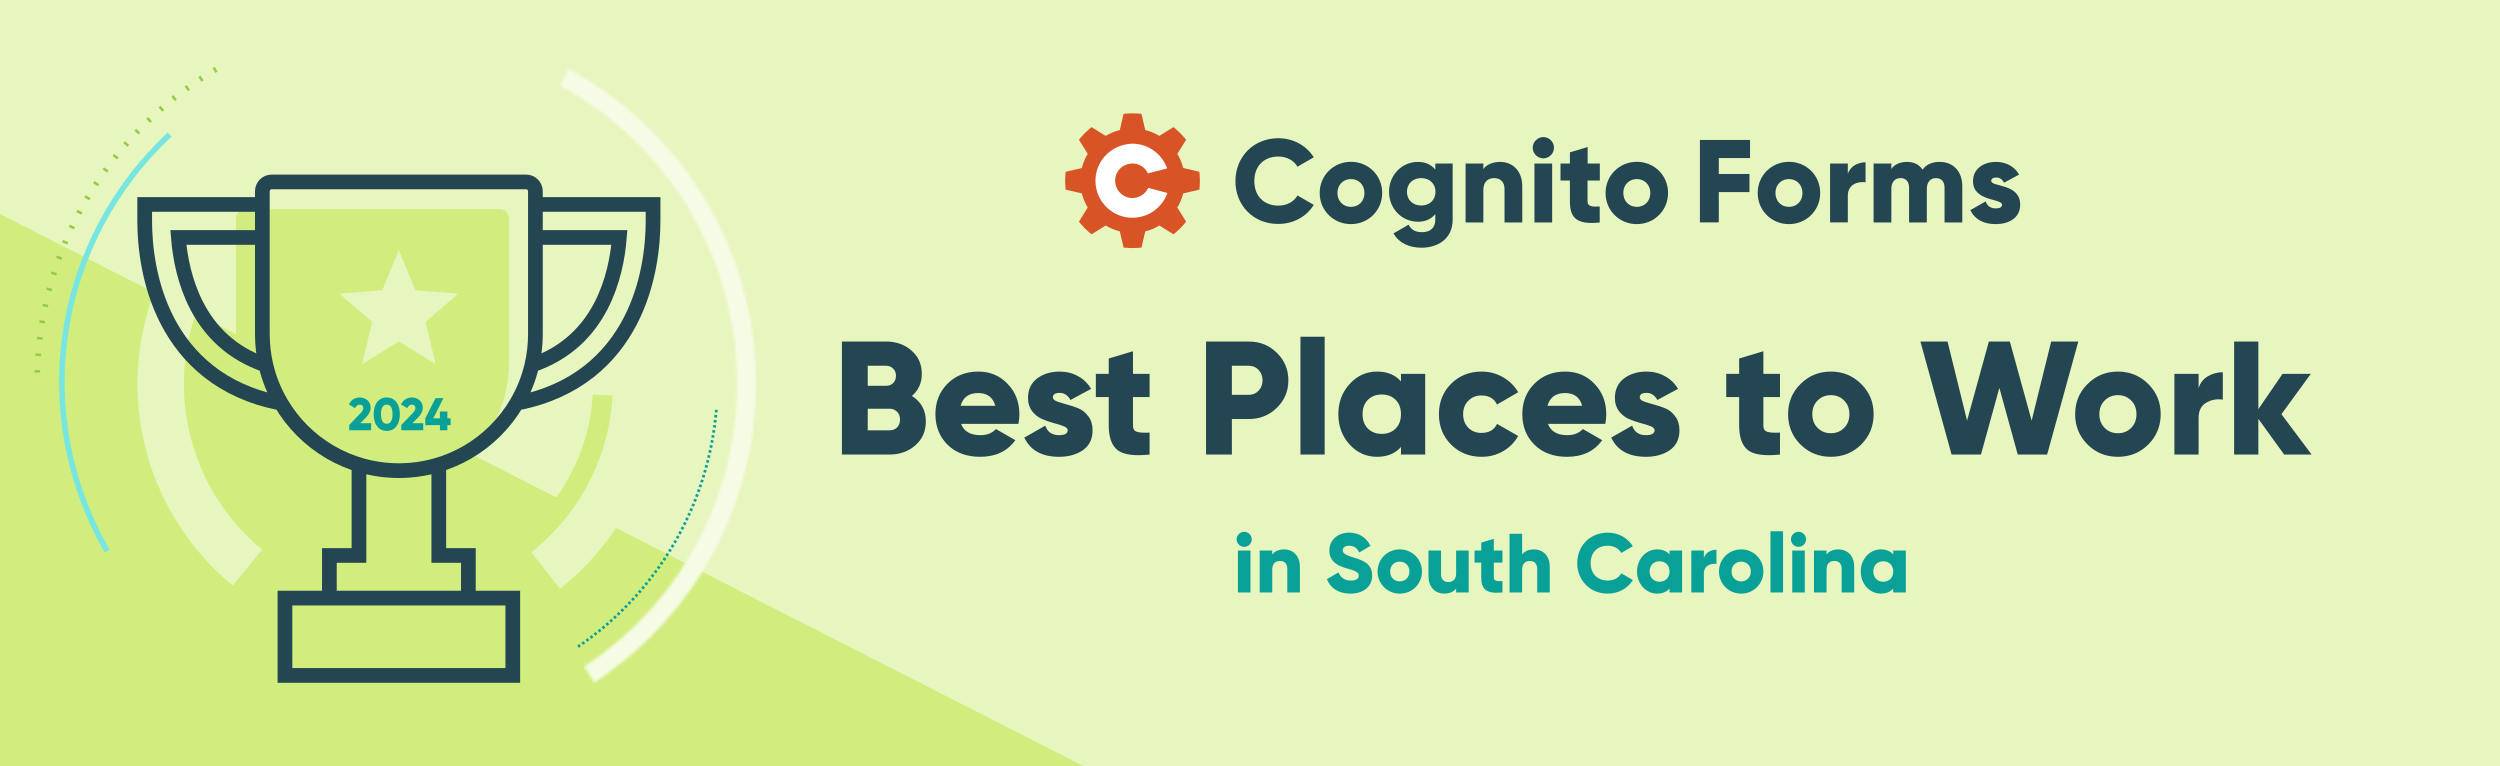 <svg width="979" height="300" viewBox="0 0 979 300" fill="none" xmlns="http://www.w3.org/2000/svg">
<rect x="0" y="0" width="979" height="300" fill="#333333" stroke="none"/>
<g clip-path="url(#clip0_15_139)">
<rect width="979" height="300" fill="#E7F5BE"/>
<path d="M440.002 44.584C440.002 44.584 441.75 44.38 443.498 44.38C445.246 44.38 446.994 44.584 446.994 44.584L448.475 50.921C450.449 51.415 452.31 52.195 454.01 53.216L459.54 49.781C459.54 49.781 460.921 50.872 462.157 52.108C463.393 53.344 464.484 54.725 464.484 54.725L461.049 60.255C462.07 61.955 462.85 63.816 463.344 65.79L469.681 67.271C469.681 67.271 469.885 69.019 469.885 70.767C469.885 72.515 469.681 74.263 469.681 74.263L463.344 75.743C462.85 77.718 462.07 79.578 461.049 81.279L464.484 86.808C464.484 86.808 463.393 88.189 462.157 89.425C460.921 90.661 459.54 91.752 459.54 91.752L454.01 88.317C452.31 89.338 450.449 90.118 448.475 90.612L446.994 96.949C446.994 96.949 445.246 97.153 443.498 97.153C441.75 97.153 440.002 96.949 440.002 96.949L438.522 90.612C436.547 90.118 434.687 89.338 432.986 88.317L427.457 91.752C427.457 91.752 426.076 90.661 424.84 89.425C423.604 88.189 422.513 86.808 422.513 86.808L425.948 81.279C424.927 79.578 424.147 77.718 423.653 75.743L417.316 74.263C417.316 74.263 417.111 72.515 417.111 70.767C417.111 69.019 417.316 67.271 417.316 67.271L423.653 65.79C424.147 63.816 424.927 61.955 425.948 60.255L422.513 54.725C422.513 54.725 423.604 53.344 424.84 52.108C426.076 50.872 427.457 49.781 427.457 49.781L432.986 53.216C434.687 52.195 436.547 51.415 438.522 50.921L440.002 44.584Z" fill="#D85427"/>
<path d="M449.649 73.566C449.136 74.7 448.293 75.688 447.267 76.383C446.167 77.115 444.884 77.517 443.491 77.553C442.538 77.553 441.658 77.371 440.852 77.041C439.606 76.493 438.579 75.614 437.846 74.553C437.113 73.456 436.71 72.175 436.673 70.785C436.673 69.834 436.856 68.956 437.186 68.151C437.7 66.943 438.579 65.882 439.642 65.187C440.742 64.455 442.025 64.053 443.418 64.016C444.371 64.016 445.251 64.199 446.057 64.528C447.267 65.041 448.33 65.919 449.026 66.98C449.21 67.272 449.393 67.565 449.539 67.894L457.054 65.955C456.944 65.663 456.834 65.406 456.724 65.114C455.624 62.516 453.792 60.321 451.482 58.748C449.173 57.174 446.387 56.26 443.381 56.26C441.475 56.333 439.569 56.735 437.846 57.467C435.244 58.565 433.044 60.394 431.468 62.699C429.892 65.004 428.975 67.785 428.975 70.785C428.975 72.761 429.379 74.663 430.112 76.419C431.211 79.017 433.044 81.212 435.354 82.785C437.663 84.359 440.449 85.273 443.455 85.273C445.434 85.273 447.34 84.871 449.1 84.139C451.702 83.042 453.902 81.212 455.478 78.907C456.174 77.883 456.724 76.785 457.164 75.578L449.649 73.566Z" fill="white"/>
<path d="M483.794 70.947C483.794 61.449 490.851 54.129 500.612 54.129C506.468 54.129 511.649 57.057 514.465 61.599L508.083 65.278C506.656 62.8 503.878 61.299 500.612 61.299C494.868 61.299 491.189 65.128 491.189 70.909C491.189 76.691 494.868 80.52 500.612 80.52C503.878 80.52 506.694 79.055 508.083 76.54L514.465 80.219C511.687 84.799 506.506 87.69 500.612 87.69C490.889 87.765 483.794 80.482 483.794 70.947Z" fill="#234652"/>
<path d="M516.792 75.564C516.792 68.694 522.236 63.364 529.03 63.364C535.825 63.364 541.269 68.657 541.269 75.564C541.269 82.434 535.825 87.765 529.03 87.765C522.236 87.765 516.792 82.472 516.792 75.564ZM534.324 75.564C534.324 72.298 531.996 70.121 529.03 70.121C526.065 70.121 523.737 72.298 523.737 75.564C523.737 78.83 526.065 81.008 529.03 81.008C531.996 81.008 534.324 78.868 534.324 75.564Z" fill="#234652"/>
<path d="M596.116 72.936V87.127H589.171V73.95C589.171 71.097 587.369 69.745 585.154 69.745C582.601 69.745 580.874 71.21 580.874 74.513V87.127H573.929V64.039H580.874V66.217C582.113 64.49 584.441 63.401 587.481 63.401C592.136 63.401 596.116 66.705 596.116 72.936Z" fill="#234652"/>
<path d="M600.208 57.845C600.208 55.593 602.085 53.678 604.375 53.678C606.627 53.678 608.542 55.555 608.542 57.845C608.542 60.097 606.665 62.012 604.375 62.012C602.085 62.012 600.208 60.097 600.208 57.845ZM600.883 64.039H607.828V87.127H600.883V64.039Z" fill="#234652"/>
<path d="M621.681 70.684V78.868C621.681 80.858 623.408 81.045 626.449 80.858V87.127C617.401 88.065 614.773 85.325 614.773 78.868V70.684H611.094V64.039H614.773V59.647L621.718 57.582V64.039H626.486V70.684H621.681Z" fill="#234652"/>
<path d="M628.739 75.564C628.739 68.694 634.182 63.364 640.977 63.364C647.772 63.364 653.215 68.657 653.215 75.564C653.215 82.434 647.772 87.765 640.977 87.765C634.182 87.765 628.739 82.472 628.739 75.564ZM646.27 75.564C646.27 72.298 643.943 70.121 640.977 70.121C638.011 70.121 635.684 72.298 635.684 75.564C635.684 78.83 638.011 81.008 640.977 81.008C643.943 81.008 646.27 78.868 646.27 75.564Z" fill="#234652"/>
<path d="M673.074 61.899V68.131H685.087V75.226H673.074V87.089H665.679V54.804H685.312V61.899H673.074Z" fill="#234652"/>
<path d="M688.316 75.564C688.316 68.694 693.759 63.364 700.554 63.364C707.349 63.364 712.792 68.657 712.792 75.564C712.792 82.434 707.349 87.765 700.554 87.765C693.759 87.765 688.316 82.472 688.316 75.564ZM705.847 75.564C705.847 72.298 703.52 70.121 700.554 70.121C697.588 70.121 695.261 72.298 695.261 75.564C695.261 78.83 697.588 81.008 700.554 81.008C703.52 81.008 705.847 78.868 705.847 75.564Z" fill="#234652"/>
<path d="M730.549 63.551V71.397C727.696 70.947 723.604 72.073 723.604 76.653V87.089H716.659V64.039H723.604V68.131C724.543 65.053 727.658 63.551 730.549 63.551Z" fill="#234652"/>
<path d="M768.428 72.936V87.127H761.483V73.537C761.483 71.21 760.356 69.745 758.141 69.745C755.814 69.745 754.538 71.36 754.538 74.1V87.127H747.592V73.537C747.592 71.21 746.466 69.745 744.251 69.745C741.924 69.745 740.647 71.36 740.647 74.1V87.127H733.702V64.039H740.647V66.179C741.699 64.602 743.726 63.401 746.842 63.401C749.582 63.401 751.609 64.527 752.886 66.442C754.162 64.602 756.302 63.401 759.568 63.401C764.974 63.401 768.428 67.155 768.428 72.936Z" fill="#234652"/>
<path d="M791.102 80.182C791.102 85.475 786.485 87.765 781.492 87.765C776.874 87.765 773.345 86.001 771.581 82.284L777.588 78.868C778.188 80.632 779.465 81.608 781.529 81.608C783.181 81.608 784.007 81.083 784.007 80.182C784.007 77.629 772.632 78.98 772.632 70.984C772.632 65.954 776.874 63.401 781.679 63.401C785.434 63.401 788.737 65.053 790.689 68.356L784.795 71.547C784.157 70.346 783.219 69.52 781.717 69.52C780.516 69.52 779.765 69.971 779.765 70.797C779.765 73.387 791.102 71.66 791.102 80.182Z" fill="#234652"/>
<path d="M568.861 64.039V85.963C568.861 93.734 562.817 97 556.66 97C551.855 97 547.838 95.198 545.698 91.406L551.592 87.99C552.456 89.605 553.807 90.918 556.848 90.918C560.077 90.918 562.066 89.267 562.066 85.963V83.823C560.527 85.7 558.312 86.826 555.309 86.826C548.739 86.826 543.934 81.458 543.934 75.114C543.934 68.769 548.739 63.401 555.309 63.401C558.312 63.401 560.527 64.527 562.066 66.404V64.039H568.861ZM562.141 75.114C562.141 71.923 559.814 69.745 556.548 69.745C553.282 69.745 550.954 71.923 550.954 75.114C550.954 78.305 553.282 80.482 556.548 80.482C559.814 80.482 562.141 78.305 562.141 75.114Z" fill="#234652"/>
<path d="M357.125 155.054C360.749 157.372 362.561 160.701 362.561 165.042C362.561 168.876 361.191 171.995 358.452 174.397C355.713 176.799 352.321 178 348.275 178H329.691V133.752H347.011C350.972 133.752 354.28 134.932 356.935 137.292C359.632 139.609 360.981 142.644 360.981 146.394C360.981 149.934 359.695 152.821 357.125 155.054ZM347.011 143.234H339.805V151.072H347.011C348.149 151.072 349.076 150.714 349.792 149.997C350.509 149.239 350.867 148.29 350.867 147.153C350.867 146.015 350.509 145.088 349.792 144.371C349.076 143.613 348.149 143.234 347.011 143.234ZM348.275 168.518C349.539 168.518 350.551 168.139 351.309 167.38C352.068 166.58 352.447 165.547 352.447 164.283C352.447 163.019 352.068 162.007 351.309 161.249C350.551 160.448 349.539 160.048 348.275 160.048H339.805V168.518H348.275ZM376.365 165.99C377.461 168.94 379.989 170.415 383.95 170.415C386.521 170.415 388.544 169.614 390.019 168.013L397.604 172.374C394.486 176.715 389.892 178.885 383.824 178.885C378.514 178.885 374.258 177.305 371.055 174.144C367.894 170.983 366.314 167.001 366.314 162.197C366.314 157.435 367.873 153.474 370.992 150.313C374.152 147.111 378.198 145.509 383.129 145.509C387.722 145.509 391.536 147.111 394.57 150.313C397.646 153.474 399.184 157.435 399.184 162.197C399.184 163.546 399.058 164.81 398.805 165.99H376.365ZM376.175 158.91H389.766C388.839 155.581 386.605 153.916 383.065 153.916C379.399 153.916 377.102 155.581 376.175 158.91ZM412.304 155.623C412.304 156.255 412.83 156.782 413.884 157.203C414.98 157.583 416.286 157.983 417.803 158.404C419.32 158.784 420.837 159.289 422.354 159.921C423.871 160.554 425.157 161.607 426.21 163.082C427.306 164.515 427.854 166.327 427.854 168.518C427.854 171.932 426.59 174.523 424.061 176.293C421.533 178.021 418.414 178.885 414.706 178.885C408.047 178.885 403.517 176.378 401.115 171.363L409.333 166.685C410.176 169.171 411.967 170.415 414.706 170.415C416.981 170.415 418.119 169.761 418.119 168.455C418.119 167.823 417.571 167.296 416.476 166.875C415.422 166.453 414.137 166.053 412.62 165.674C411.103 165.252 409.586 164.726 408.069 164.093C406.551 163.419 405.245 162.387 404.149 160.996C403.096 159.605 402.569 157.899 402.569 155.876C402.569 152.589 403.749 150.039 406.109 148.227C408.511 146.415 411.461 145.509 414.959 145.509C417.571 145.509 419.952 146.099 422.102 147.279C424.251 148.417 425.979 150.081 427.285 152.273L419.194 156.634C418.182 154.78 416.771 153.853 414.959 153.853C413.189 153.853 412.304 154.443 412.304 155.623ZM450.183 155.497H443.672V166.685C443.672 167.949 444.178 168.75 445.189 169.087C446.201 169.424 447.865 169.53 450.183 169.403V178C444.157 178.632 439.985 178.063 437.667 176.293C435.349 174.481 434.19 171.278 434.19 166.685V155.497H429.133V146.394H434.19V140.389L443.672 137.544V146.394H450.183V155.497ZM489.039 133.752C493.379 133.752 497.046 135.227 500.038 138.177C503.03 141.126 504.526 144.708 504.526 148.923C504.526 153.137 503.03 156.719 500.038 159.669C497.046 162.618 493.379 164.093 489.039 164.093H482.402V178H472.288V133.752H489.039ZM489.039 154.612C490.598 154.612 491.883 154.064 492.895 152.968C493.906 151.872 494.412 150.524 494.412 148.923C494.412 147.321 493.906 145.973 492.895 144.877C491.883 143.781 490.598 143.234 489.039 143.234H482.402V154.612H489.039ZM509.257 178V131.855H518.739V178H509.257ZM548.623 146.394H558.105V178H548.623V175.029C546.389 177.6 543.25 178.885 539.204 178.885C535.032 178.885 531.471 177.284 528.522 174.081C525.572 170.836 524.097 166.875 524.097 162.197C524.097 157.519 525.572 153.579 528.522 150.376C531.471 147.132 535.032 145.509 539.204 145.509C543.25 145.509 546.389 146.794 548.623 149.365V146.394ZM535.664 167.823C537.055 169.214 538.867 169.909 541.101 169.909C543.334 169.909 545.146 169.214 546.537 167.823C547.928 166.432 548.623 164.557 548.623 162.197C548.623 159.837 547.928 157.962 546.537 156.571C545.146 155.181 543.334 154.485 541.101 154.485C538.867 154.485 537.055 155.181 535.664 156.571C534.274 157.962 533.579 159.837 533.579 162.197C533.579 164.557 534.274 166.432 535.664 167.823ZM580.232 178.885C575.428 178.885 571.424 177.284 568.222 174.081C565.061 170.878 563.481 166.917 563.481 162.197C563.481 157.477 565.061 153.516 568.222 150.313C571.424 147.111 575.428 145.509 580.232 145.509C583.266 145.509 586.047 146.247 588.576 147.722C591.146 149.196 593.127 151.156 594.518 153.6L586.237 158.404C585.099 156.044 583.055 154.864 580.105 154.864C578.04 154.864 576.334 155.56 574.985 156.95C573.637 158.299 572.962 160.048 572.962 162.197C572.962 164.346 573.637 166.116 574.985 167.507C576.334 168.855 578.04 169.53 580.105 169.53C583.097 169.53 585.141 168.35 586.237 165.99L594.518 170.731C593.127 173.217 591.167 175.198 588.639 176.673C586.11 178.147 583.308 178.885 580.232 178.885ZM606.187 165.99C607.282 168.94 609.811 170.415 613.772 170.415C616.343 170.415 618.365 169.614 619.84 168.013L627.426 172.374C624.307 176.715 619.714 178.885 613.646 178.885C608.336 178.885 604.08 177.305 600.877 174.144C597.716 170.983 596.136 167.001 596.136 162.197C596.136 157.435 597.695 153.474 600.814 150.313C603.974 147.111 608.02 145.509 612.95 145.509C617.544 145.509 621.357 147.111 624.392 150.313C627.468 153.474 629.006 157.435 629.006 162.197C629.006 163.546 628.88 164.81 628.627 165.99H606.187ZM605.997 158.91H619.588C618.66 155.581 616.427 153.916 612.887 153.916C609.221 153.916 606.924 155.581 605.997 158.91ZM642.125 155.623C642.125 156.255 642.652 156.782 643.706 157.203C644.801 157.583 646.108 157.983 647.625 158.404C649.142 158.784 650.659 159.289 652.176 159.921C653.693 160.554 654.979 161.607 656.032 163.082C657.128 164.515 657.676 166.327 657.676 168.518C657.676 171.932 656.411 174.523 653.883 176.293C651.354 178.021 648.236 178.885 644.528 178.885C637.869 178.885 633.339 176.378 630.937 171.363L639.155 166.685C639.997 169.171 641.788 170.415 644.528 170.415C646.803 170.415 647.941 169.761 647.941 168.455C647.941 167.823 647.393 167.296 646.297 166.875C645.244 166.453 643.959 166.053 642.442 165.674C640.924 165.252 639.407 164.726 637.89 164.093C636.373 163.419 635.067 162.387 633.971 160.996C632.918 159.605 632.391 157.899 632.391 155.876C632.391 152.589 633.571 150.039 635.931 148.227C638.333 146.415 641.283 145.509 644.78 145.509C647.393 145.509 649.774 146.099 651.923 147.279C654.073 148.417 655.8 150.081 657.107 152.273L649.016 156.634C648.004 154.78 646.592 153.853 644.78 153.853C643.01 153.853 642.125 154.443 642.125 155.623ZM697.042 155.497H690.531V166.685C690.531 167.949 691.037 168.75 692.048 169.087C693.06 169.424 694.724 169.53 697.042 169.403V178C691.016 178.632 686.844 178.063 684.526 176.293C682.208 174.481 681.05 171.278 681.05 166.685V155.497H675.993V146.394H681.05V140.389L690.531 137.544V146.394H697.042V155.497ZM728.848 174.081C725.603 177.284 721.642 178.885 716.964 178.885C712.287 178.885 708.325 177.284 705.08 174.081C701.836 170.836 700.213 166.875 700.213 162.197C700.213 157.519 701.836 153.579 705.08 150.376C708.325 147.132 712.287 145.509 716.964 145.509C721.642 145.509 725.603 147.132 728.848 150.376C732.093 153.579 733.715 157.519 733.715 162.197C733.715 166.875 732.093 170.836 728.848 174.081ZM711.781 167.57C713.172 168.961 714.899 169.656 716.964 169.656C719.029 169.656 720.757 168.961 722.148 167.57C723.538 166.179 724.234 164.388 724.234 162.197C724.234 160.006 723.538 158.215 722.148 156.824C720.757 155.433 719.029 154.738 716.964 154.738C714.899 154.738 713.172 155.433 711.781 156.824C710.39 158.215 709.695 160.006 709.695 162.197C709.695 164.388 710.39 166.179 711.781 167.57ZM764.237 178L752.037 133.752H762.657L770.305 164.726L778.839 133.752H787.056L795.59 164.726L803.239 133.752H813.858L801.658 178H790.154L782.948 151.894L775.741 178H764.237ZM841.259 174.081C838.014 177.284 834.053 178.885 829.375 178.885C824.697 178.885 820.736 177.284 817.491 174.081C814.246 170.836 812.624 166.875 812.624 162.197C812.624 157.519 814.246 153.579 817.491 150.376C820.736 147.132 824.697 145.509 829.375 145.509C834.053 145.509 838.014 147.132 841.259 150.376C844.504 153.579 846.126 157.519 846.126 162.197C846.126 166.875 844.504 170.836 841.259 174.081ZM824.192 167.57C825.582 168.961 827.31 169.656 829.375 169.656C831.44 169.656 833.168 168.961 834.558 167.57C835.949 166.179 836.644 164.388 836.644 162.197C836.644 160.006 835.949 158.215 834.558 156.824C833.168 155.433 831.44 154.738 829.375 154.738C827.31 154.738 825.582 155.433 824.192 156.824C822.801 158.215 822.106 160.006 822.106 162.197C822.106 164.388 822.801 166.179 824.192 167.57ZM860.971 152.02C861.561 149.997 862.741 148.459 864.511 147.405C866.323 146.31 868.304 145.762 870.453 145.762V156.508C868.135 156.129 865.965 156.529 863.942 157.709C861.961 158.847 860.971 160.849 860.971 163.714V178H851.489V146.394H860.971V152.02ZM905.227 178H894.481L884.367 164.03V178H874.885V133.752H884.367V160.237L893.849 146.394H904.911L893.406 162.197L905.227 178Z" fill="#234652"/>
<path d="M487.227 214.157C485.619 214.157 484.275 212.812 484.275 211.205C484.275 209.598 485.619 208.253 487.227 208.253C488.834 208.253 490.179 209.598 490.179 211.205C490.179 212.812 488.834 214.157 487.227 214.157ZM484.767 232V215.6H489.687V232H484.767ZM502.897 215.141C506.21 215.141 509.031 217.502 509.031 221.93V232H504.111V222.652C504.111 220.618 502.832 219.667 501.257 219.667C499.453 219.667 498.207 220.717 498.207 223.046V232H493.287V215.6H498.207V217.142C499.093 215.928 500.733 215.141 502.897 215.141ZM528.81 232.459C523.988 232.459 520.905 230.163 519.626 226.785L524.152 224.161C524.972 226.063 526.382 227.342 528.974 227.342C531.466 227.342 532.09 226.358 532.09 225.473C532.09 224.062 530.778 223.505 527.334 222.554C523.922 221.602 520.577 219.962 520.577 215.567C520.577 211.139 524.316 208.581 528.285 208.581C532.057 208.581 535.009 210.385 536.682 213.763L532.254 216.354C531.466 214.714 530.384 213.698 528.285 213.698C526.645 213.698 525.825 214.518 525.825 215.436C525.825 216.486 526.382 217.207 529.958 218.29C533.434 219.339 537.338 220.553 537.338 225.407C537.338 229.835 533.795 232.459 528.81 232.459ZM548.149 232.459C543.327 232.459 539.457 228.687 539.457 223.8C539.457 218.913 543.327 215.141 548.149 215.141C552.97 215.141 556.841 218.913 556.841 223.8C556.841 228.687 552.97 232.459 548.149 232.459ZM548.149 227.67C550.281 227.67 551.921 226.129 551.921 223.8C551.921 221.471 550.281 219.93 548.149 219.93C546.017 219.93 544.377 221.471 544.377 223.8C544.377 226.129 546.017 227.67 548.149 227.67ZM570.218 215.6H575.138V232H570.218V230.458C569.332 231.672 567.692 232.459 565.528 232.459C562.215 232.459 559.394 230.098 559.394 225.67V215.6H564.314V224.948C564.314 226.982 565.593 227.933 567.168 227.933C568.972 227.933 570.218 226.883 570.218 224.554V215.6ZM588.357 220.323H584.978V226.129C584.978 227.539 586.192 227.67 588.357 227.539V232C581.928 232.656 580.058 230.721 580.058 226.129V220.323H577.434V215.6H580.058V212.484L584.978 211.008V215.6H588.357V220.323ZM600.753 215.141C604.066 215.141 606.886 217.502 606.886 221.93V232H601.966V222.652C601.966 220.618 600.687 219.667 599.113 219.667C597.309 219.667 596.062 220.717 596.062 223.046V232H591.142V209.04H596.062V217.142C596.948 215.928 598.588 215.141 600.753 215.141ZM629.584 232.459C622.663 232.459 617.645 227.277 617.645 220.52C617.645 213.763 622.663 208.581 629.584 208.581C633.75 208.581 637.423 210.647 639.424 213.894L634.898 216.518C633.881 214.747 631.913 213.698 629.584 213.698C625.517 213.698 622.893 216.42 622.893 220.52C622.893 224.62 625.517 227.342 629.584 227.342C631.913 227.342 633.914 226.293 634.898 224.522L639.424 227.146C637.456 230.393 633.783 232.459 629.584 232.459ZM653.786 215.6H658.706V232H653.786V230.458C652.704 231.705 651.097 232.459 648.899 232.459C644.602 232.459 641.06 228.687 641.06 223.8C641.06 218.913 644.602 215.141 648.899 215.141C651.097 215.141 652.704 215.895 653.786 217.142V215.6ZM649.883 227.802C652.146 227.802 653.786 226.26 653.786 223.8C653.786 221.34 652.146 219.798 649.883 219.798C647.62 219.798 645.98 221.34 645.98 223.8C645.98 226.26 647.62 227.802 649.883 227.802ZM667.236 218.519C667.892 216.322 670.089 215.272 672.156 215.272V220.848C670.122 220.52 667.236 221.34 667.236 224.587V232H662.316V215.6H667.236V218.519ZM681.847 232.459C677.026 232.459 673.155 228.687 673.155 223.8C673.155 218.913 677.026 215.141 681.847 215.141C686.669 215.141 690.539 218.913 690.539 223.8C690.539 228.687 686.669 232.459 681.847 232.459ZM681.847 227.67C683.979 227.67 685.619 226.129 685.619 223.8C685.619 221.471 683.979 219.93 681.847 219.93C679.715 219.93 678.075 221.471 678.075 223.8C678.075 226.129 679.715 227.67 681.847 227.67ZM693.322 232V208.056H698.242V232H693.322ZM704.302 214.157C702.695 214.157 701.35 212.812 701.35 211.205C701.35 209.598 702.695 208.253 704.302 208.253C705.91 208.253 707.254 209.598 707.254 211.205C707.254 212.812 705.91 214.157 704.302 214.157ZM701.842 232V215.6H706.762V232H701.842ZM719.973 215.141C723.286 215.141 726.107 217.502 726.107 221.93V232H721.187V222.652C721.187 220.618 719.908 219.667 718.333 219.667C716.529 219.667 715.283 220.717 715.283 223.046V232H710.363V215.6H715.283V217.142C716.168 215.928 717.808 215.141 719.973 215.141ZM741.392 215.6H746.312V232H741.392V230.458C740.309 231.705 738.702 232.459 736.505 232.459C732.208 232.459 728.665 228.687 728.665 223.8C728.665 218.913 732.208 215.141 736.505 215.141C738.702 215.141 740.309 215.895 741.392 217.142V215.6ZM737.489 227.802C739.752 227.802 741.392 226.26 741.392 223.8C741.392 221.34 739.752 219.798 737.489 219.798C735.225 219.798 733.585 221.34 733.585 223.8C733.585 226.26 735.225 227.802 737.489 227.802Z" fill="#09A098"/>
<rect x="-29.079" y="69" width="557.828" height="301.594" transform="rotate(27 -29.079 69)" fill="#D1ED7E"/>
<mask id="path-7-inside-1_15_139" fill="white">
<path d="M232.767 267.252C253.052 253.977 269.542 235.662 280.624 214.101C291.705 192.539 296.998 168.47 295.984 144.248C294.97 120.027 287.684 96.484 274.839 75.924C261.995 55.364 244.031 38.492 222.708 26.959L219.178 33.485C239.371 44.407 256.383 60.385 268.547 79.855C280.711 99.326 287.611 121.621 288.571 144.559C289.531 167.496 284.519 190.29 274.024 210.709C263.53 231.128 247.914 248.472 228.704 261.043L232.767 267.252Z"/>
</mask>
<path d="M232.767 267.252C253.052 253.977 269.542 235.662 280.624 214.101C291.705 192.539 296.998 168.47 295.984 144.248C294.97 120.027 287.684 96.484 274.839 75.924C261.995 55.364 244.031 38.492 222.708 26.959L219.178 33.485C239.371 44.407 256.383 60.385 268.547 79.855C280.711 99.326 287.611 121.621 288.571 144.559C289.531 167.496 284.519 190.29 274.024 210.709C263.53 231.128 247.914 248.472 228.704 261.043L232.767 267.252Z" stroke="#F6FBE5" stroke-width="11.195" mask="url(#path-7-inside-1_15_139)"/>
<path d="M237.185 154.79C236.256 171.73 230.027 187.951 219.379 201.16C208.73 214.368 194.201 223.898 177.843 228.401C161.485 232.905 144.126 232.155 128.217 226.257C112.308 220.36 98.655 209.613 89.185 195.535" stroke="#D1ED7E" stroke-width="10.14"/>
<path d="M41.973 215.805C26.991 189.855 21.255 159.591 25.704 129.959C30.154 100.327 44.524 73.082 66.466 52.676" stroke="#77E6E0" stroke-width="2.2"/>
<path d="M96.91 222.27C82.029 210.041 71.308 193.497 66.225 174.918C61.142 156.339 61.947 136.641 68.531 118.539C75.114 100.438 87.15 84.824 102.981 73.852C118.811 62.879 137.655 57.087 156.916 57.276C176.176 57.464 194.904 63.623 210.516 74.903C226.129 86.183 237.858 102.028 244.086 120.255C250.315 138.482 250.735 158.192 245.29 176.668C239.845 195.144 228.802 211.476 213.685 223.412" stroke="#E7F5BE" stroke-width="18.19"/>
<path d="M280.523 160.497C278.948 179.012 273.267 196.944 263.894 212.989C254.52 229.034 241.69 242.789 226.334 253.253" stroke="#09A098" stroke-width="1.1" stroke-dasharray="1 1"/>
<path d="M14.599 145.911C15.235 121.512 22.144 97.688 34.659 76.734C47.174 55.78 64.875 38.401 86.056 26.273" stroke="#94CC3F" stroke-width="2.2" stroke-dasharray="1 5.5"/>
<path fill-rule="evenodd" clip-rule="evenodd" d="M96.055 81.903C94.041 81.903 92.408 83.536 92.408 85.55V141.488C92.408 145.667 92.888 149.733 93.794 153.636C95.022 158.919 97.033 163.902 99.698 168.456C108.975 184.307 126.181 194.953 145.873 194.953C165.566 194.953 182.772 184.307 192.049 168.456C194.715 163.902 196.726 158.918 197.953 153.634C198.86 149.732 199.339 145.666 199.339 141.488V85.55C199.339 83.536 197.706 81.903 195.692 81.903H96.055ZM162.675 113.631L156.2 97.923L149.725 113.631L132.918 114.991L145.723 126.059L141.811 142.607L156.2 133.739L170.589 142.607L166.677 126.059L179.482 114.991L162.675 113.631Z" fill="#D1ED7E"/>
<path d="M140.571 181.978V217.52H128.984V234.222M183.416 234.222V217.52H171.83V181.978M209.666 92.995H242.552C241.929 100.891 240.035 110.698 235.373 119.706C230.374 129.363 222.145 138.254 208.28 142.98M209.666 80.068H255.738V86.532C255.738 96.079 254.218 111.419 246.854 125.648C239.341 140.163 225.83 153.292 202.68 157.802H202.376M102.735 92.995H69.847C70.47 100.891 72.364 110.698 77.026 119.706C82.025 129.364 90.255 138.256 104.121 142.982M102.701 80.068H56.662V86.532C56.662 96.079 58.182 111.419 65.546 125.648C73.058 140.163 86.569 153.292 109.717 157.802H110.025M104.121 142.982C103.215 139.079 102.735 135.012 102.735 130.834V74.896C102.735 72.882 104.368 71.249 106.382 71.249H206.019C208.033 71.249 209.666 72.882 209.666 74.896V130.834C209.666 135.012 209.187 139.078 208.28 142.98M104.121 142.982C105.349 148.265 107.36 153.248 110.025 157.802M110.025 157.802C119.302 173.653 136.508 184.299 156.201 184.299C175.893 184.299 193.099 173.653 202.376 157.802M202.376 157.802C205.042 153.248 207.053 148.264 208.28 142.98M111.592 234.222H200.808V264.497H111.592V234.222Z" stroke="#234652" stroke-width="5.76"/>
<path d="M136.76 168.5V166.412L140.99 162.02C141.728 161.264 142.268 160.526 142.268 159.788C142.268 158.996 141.764 158.456 140.918 158.456C140.036 158.456 139.406 159.032 139.064 159.824L136.634 158.402C137.444 156.53 139.136 155.648 140.882 155.648C143.132 155.648 145.148 157.124 145.148 159.662C145.148 161.174 144.338 162.47 143.186 163.622L141.098 165.728H145.328V168.5H136.76ZM151.456 168.752C148.198 168.752 146.326 166.088 146.326 162.2C146.326 158.312 148.198 155.648 151.456 155.648C154.714 155.648 156.586 158.312 156.586 162.2C156.586 166.088 154.714 168.752 151.456 168.752ZM151.456 165.944C152.968 165.944 153.706 164.63 153.706 162.2C153.706 159.77 152.968 158.456 151.456 158.456C149.944 158.456 149.206 159.77 149.206 162.2C149.206 164.63 149.944 165.944 151.456 165.944ZM157.168 168.5V166.412L161.398 162.02C162.136 161.264 162.676 160.526 162.676 159.788C162.676 158.996 162.172 158.456 161.326 158.456C160.444 158.456 159.814 159.032 159.472 159.824L157.042 158.402C157.852 156.53 159.544 155.648 161.29 155.648C163.54 155.648 165.556 157.124 165.556 159.662C165.556 161.174 164.746 162.47 163.594 163.622L161.506 165.728H165.736V168.5H157.168ZM176.454 163.82V166.484H175.194V168.5H172.278V166.484H166.554V163.82L170.568 155.9H173.664L169.65 163.82H172.278V161.12H175.194V163.82H176.454Z" fill="#09A098"/>
</g>
<defs>
<clipPath id="clip0_15_139">
<rect width="979" height="300" fill="white"/>
</clipPath>
</defs>
</svg>
